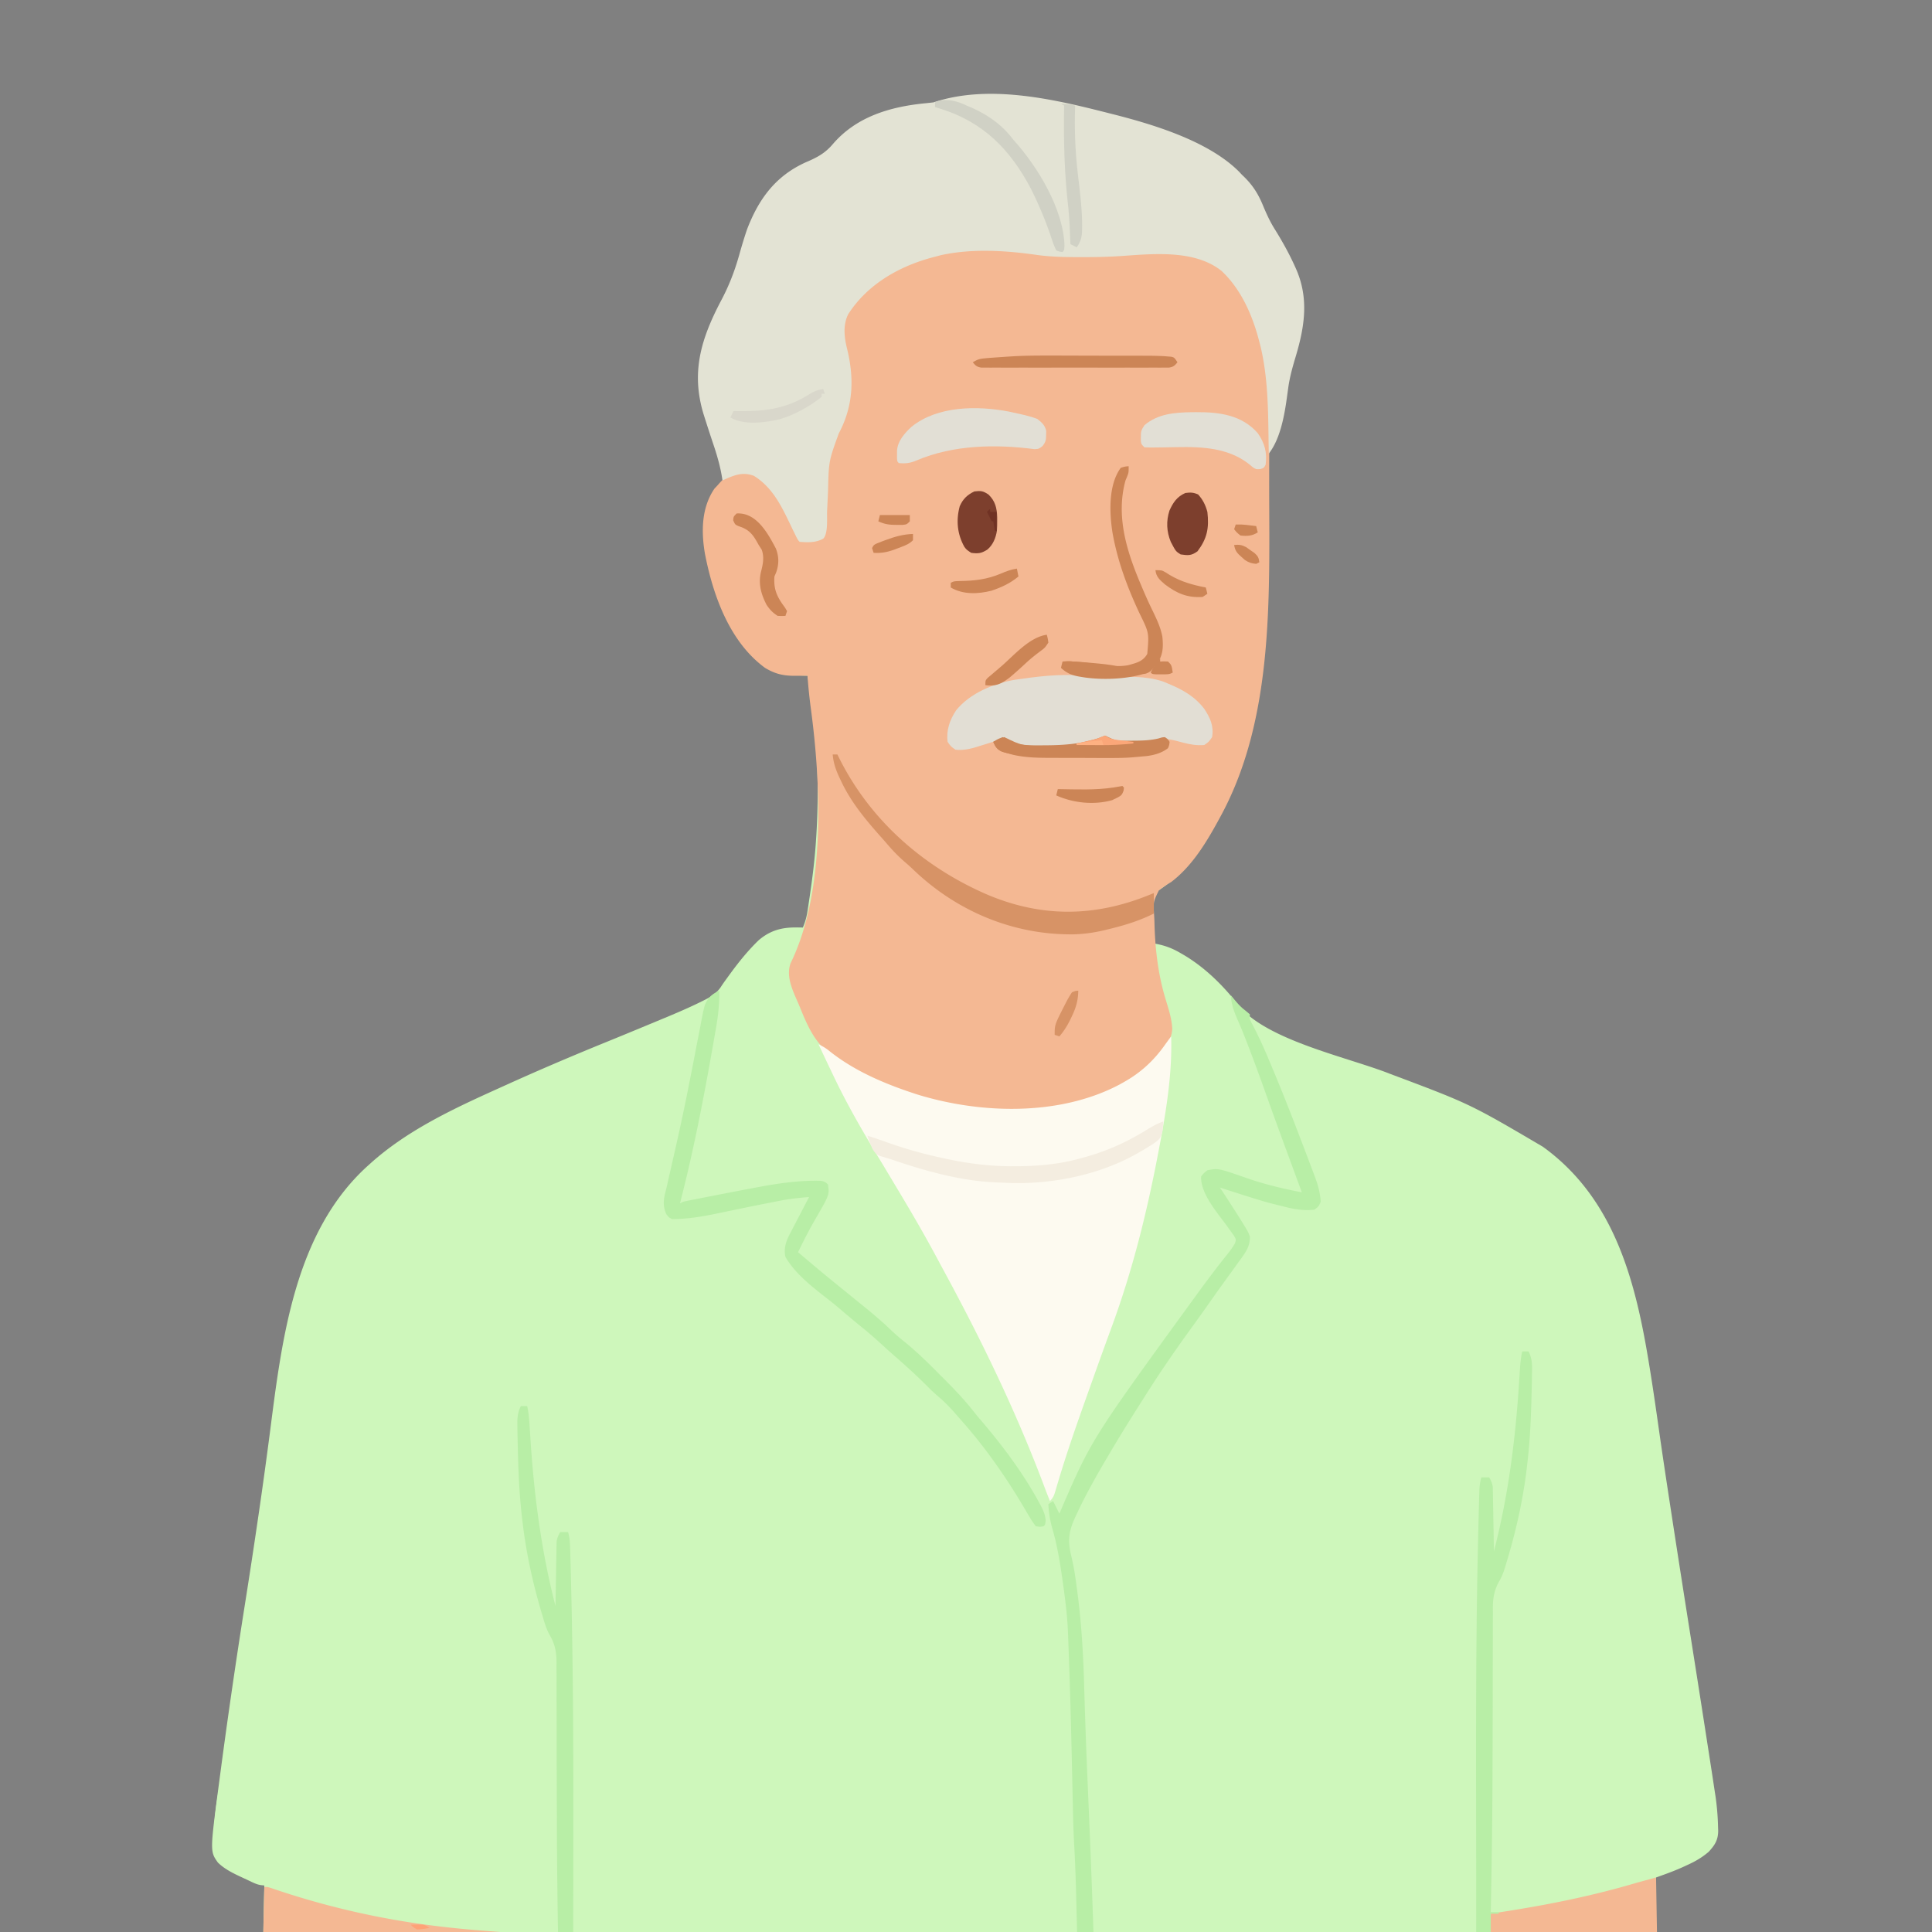 <svg xmlns="http://www.w3.org/2000/svg" width="900" height="900" fill="none"><rect width="100%" height="100%" fill="#808080" stroke="none"/><g clip-path="url(#a)"><path fill="#CEF7BB" d="M777.329 1127H130.472c-.828-19.04-.828-19.04-1.696-27.65-.199-2.07-.393-4.15-.585-6.22l-.156-1.68c-.669-7.3-1.25-14.61-1.82-21.92-.123-1.56-.246-3.13-.372-4.69-2.056-25.69-2.927-51.27-2.854-77.045q.01-5.182.011-10.363l.001-1.253q.007-10.92.031-21.84c.017-8.31.025-16.62.032-24.93q.023-25.57.074-51.141l-1.143-.502q-2.594-1.143-5.186-2.29l-1.797-.79c-7.71-3.234-7.71-3.234-13.968-8.57-3.75-14.741 1.497-33.854 3.575-48.564l.797-5.699a8807 8807 0 0 1 1.592-11.326q.797-5.65 1.579-11.3c2.113-15.259 4.443-30.48 6.842-45.696l.237-1.506.237-1.504a3201 3201 0 0 0 7.051-46.922l.209-1.465c1.431-10.029 2.835-20.061 4.117-30.111 5.761-45.109 13.503-94.485 51.198-124.59 7.912-6.078 16.629-10.924 25.334-15.755l1.941-1.087c21.106-11.73 43.677-20.999 66.033-30.048 6.053-2.452 12.081-4.963 18.108-7.477l1.67-.697a3348 3348 0 0 0 22.624-9.529l2.436-1.033c16.049-6.873 16.049-6.873 21.399-13.963l1.619-2.124a770 770 0 0 0 3.355-4.488c8.909-12.076 8.909-12.076 22.162-18.334a88 88 0 0 1 8.801-.734c1.118-2.572 1.776-4.941 2.2-7.71l.365-2.356.369-2.499.387-2.589c1.053-7.161 1.969-14.316 2.546-21.532l.129-1.603c1.969-26.317.986-53.167-3.796-79.107l-2.148-.057c-10.629-.464-17.658-3.271-25.079-11.132-10.026-11.911-15.333-26.718-18.977-41.639l-.55-2.161c-2.232-10.141-2.154-22.182 3.438-31.224 4.057-4.919 7.331-7.319 13.705-7.979 4.954.551 8.671 3.319 12.01 6.879 4.568 6.045 7.706 13.023 11.001 19.81 2.106 4.309 2.106 4.309 2.933 5.136 3.849.307 7.537.433 11.001-1.467 2.363-2.364 1.666-9.664 1.808-12.966l.173-3.634q.131-2.815.256-5.631c.336-13.912.336-13.912 5.005-26.791 6.934-12.989 7.264-26.076 3.667-40.263-1.19-5.14-1.685-10.55.78-15.362 9.183-14.218 24.349-22.625 40.382-26.69l2.662-.71c14.487-3.211 30.557-2.199 45.128-.08 7.096.949 14.141.994 21.287.974l1.742-.002c6.42-.019 12.774-.239 19.177-.745 14.065-.99 31.873-2.183 43.529 7.213 9.184 8.642 14.491 20.917 17.556 32.972l.61 2.355c3.171 13.409 3.28 27.102 3.251 40.808l.005 5.204q.003 5.436-.008 10.87c-.009 4.55-.004 9.099.005 13.649.718 76.005.718 76.005-22.263 147.433a201 201 0 0 0-1.76 3.426c-2.995 5.79-6.735 10.986-10.643 16.182l-1.656 2.216c-4.236 5.43-9.119 9.978-14.941 13.688-1.738 1.706-1.738 1.706-2.154 4.127l.058 2.841.015 1.517c.021 1.593.067 3.184.114 4.777q.027 1.624.05 3.247c.04 2.648.103 5.295.179 7.942l1.241.216c4.154.81 7.493 2.097 11.135 4.232l1.536.888c10.403 6.161 19.104 14.967 26.399 24.543 14.034 15.711 50.658 23.287 69.756 30.871 37.109 13.932 37.109 13.932 71.082 33.9l1.725 1.264c32.028 24.17 41.606 61.959 47.78 99.761l.306 1.872c1.538 9.46 2.904 18.942 4.248 28.43 1.679 11.845 3.462 23.673 5.276 35.498l.78 5.096a10883 10883 0 0 0 9.035 57.868 13244 13244 0 0 1 8.208 52.422q.528 3.417 1.061 6.834.704 4.535 1.379 9.075.334 2.206.679 4.409a117 117 0 0 1 1.2 14.466l.059 1.566c.019 4.39-1.541 6.83-4.459 9.967-3.113 2.65-6.262 4.48-9.987 6.142l-1.527.714c-2.997 1.375-6.032 2.568-9.133 3.685l-2.178.787-1.647.592c-.159 22.304-.293 44.524 1.467 66.769l.166 2.243c.752 10.112 1.886 20.186 2.963 30.268.801 7.515 1.561 15.028 2.142 22.564l.159 2.039c.163 2.238.302 4.478.437 6.718l.094 1.44c.797 12.44.788 24.89.779 37.35l-.001 2.15v5.73c-.001 20.19-.469 40.3-1.606 60.46z"/><path fill="#CEF7BB" d="M373.96 432.164c-8.059-.507-14.328.492-20.581 5.869-5.268 5.095-9.792 10.804-14.072 16.738l-1.455 2.001a80 80 0 0 0-2.223 3.244c-2.254 3.154-5.158 4.721-8.581 6.395l-1.557.768c-6.478 3.152-13.128 5.891-19.783 8.641l-4.163 1.734a2803 2803 0 0 1-20.148 8.292c-15.483 6.305-30.826 12.853-46.051 19.76q-2.118.959-4.237 1.914c-20.712 9.355-41.843 19.313-58.834 34.702l-1.347 1.214c-33.459 30.608-39.523 79.764-44.993 122.357a2352 2352 0 0 1-5.53 40.129 3293 3293 0 0 1-6.425 42.161 3084 3084 0 0 0-11.744 81.025l-.276 2.079c-4.13 31.284-4.13 31.284-.455 36.462 3.925 3.864 9.34 5.984 14.253 8.326l1.446.691c2.114.977 3.576 1.602 5.934 1.602l-.065 2.544c-.64 25.85-.828 51.692-.844 77.549q-.003 7.647-.031 15.294c-.104 28.455.373 56.715 2.407 85.105l.253 3.64c.412 5.85.865 11.69 1.358 17.54.295 3.49.577 6.98.86 10.47 1.021 12.21 2.216 24.39 3.396 36.59h373.3c0-109.75 0-109.75-.253-143.702l-.057-8.102c-.191-27.513-.465-55.022-1.157-82.529l-.047-1.863q-.15-5.934-.32-11.866l-.079-2.793a505 505 0 0 0-.548-12.905c-.481-8.541-.725-17.082-.936-25.634q-.1-4.03-.204-8.061-.219-8.565-.433-17.129-.25-9.927-.504-19.854-.1-3.923-.196-7.844c-.198-7.843-.428-15.684-.753-23.523l-.081-2.034c-.284-6.467-1.038-12.842-1.95-19.246l-.241-1.747c-1.306-9.438-3.038-18.699-5.443-27.923-1.718-5.857-1.718-5.857-.53-11.639 1.742-3.974 2.863-8.149 4.106-12.299 4.012-13.2 8.644-26.175 13.293-39.162l1.312-3.67q1.977-5.526 3.959-11.051l.655-1.828a2246 2246 0 0 1 6.387-17.635c14.617-39.864 27.117-87.4 25.823-130.171a150 150 0 0 0-3.12 4.248c-5.118 7.184-11.191 12.728-18.882 17.03l-2.08 1.164c-27.937 14.762-64.546 13.716-94.044 4.663-15.197-4.881-31.069-11.37-43.221-21.968l-1.788-1.482c-2.807-3.267-4.459-6.971-6.28-10.854l-1.172-2.479c-5.389-11.609-7.824-18.858-3.549-31.181q.716-2.066 1.424-4.136l.637-1.836c.46-1.594.46-1.594.46-3.795"/><path fill="#F4B893" d="M406.367 133.08c-12.611 10.811-12.611 10.811-13.585 18.561-.175 5.085.762 9.752 1.908 14.685.722 3.259 1.093 6.439 1.272 9.768l.143 2.021c.329 8.227-1.803 15.496-5.571 22.71-4.359 8.397-5.279 15.79-5.573 25.162q-.102 2.448-.209 4.896c-.103 2.41-.2 4.819-.275 7.23-.128 4.077-.4 8.049-.983 12.087-3.565 1.902-7.079 1.605-11.001 1.468l-.782-1.565q-1.157-2.315-2.32-4.626a267 267 0 0 1-2.527-5.228c-3.741-7.847-8.027-14.822-15.639-19.398-4.188-1.396-7.842-.898-11.844.748-2.103 1.115-3.486 2.592-5.025 4.388l-1.512 1.605c-6.128 8.899-6.217 20.104-4.449 30.407 3.762 19.307 11.431 41.001 27.963 53.1 4.857 2.952 8.809 3.785 14.485 3.715l1.55-.01a946 946 0 0 0 3.767-.036l.122 1.628a245 245 0 0 0 1.421 13.5c4.848 36.078 6.922 85.423-9.424 118.825-2.449 6.71 1.637 13.929 4.214 20.129l.832 2.056c4.147 10.095 7.977 17.313 17.503 22.891l1.402.861c3.369 2.066 6.818 3.937 10.333 5.742l1.45.759c27.652 14.322 63.237 20.472 93.891 13.182l1.684-.393c14.351-3.451 26.431-9.117 37.186-19.418l1.47-1.33c4.109-3.835 7.433-8.11 7.835-13.894-.218-4.867-1.78-9.449-3.175-14.083-3.52-11.712-4.83-23.516-5.121-35.726a109 109 0 0 0-.135-3.024c-.443-6.219-.443-6.219 2.17-11.653 1.854-1.489 3.714-2.724 5.757-3.934 10.042-7.617 16.83-19.156 22.736-30.083l.748-1.382c24.095-45.01 22.271-100.371 22.178-150.017-.008-4.566-.003-9.132.005-13.698q.007-5.376 0-10.753-.002-2.525.004-5.05c.021-12.961-.259-25.995-3.271-38.667l-.473-2.024c-3.327-13.469-10.275-28.942-22.283-36.714-12.19-6.512-28.865-5.058-42.159-4.004-6.14.47-12.262.545-18.418.553l-1.804.005c-7.29.008-14.391-.238-21.618-1.289-26.097-3.743-53.514-1.495-74.853 15.317M123.138 879.001c-.688 26.434-.893 52.86-.909 79.301q-.003 7.656-.031 15.312c-.104 28.466.371 56.736 2.407 85.146l.253 3.64c.412 5.85.865 11.69 1.358 17.54.295 3.49.577 6.98.86 10.47 1.021 12.21 2.216 24.39 3.396 36.59h104.876c.1-61.28.1-61.28-.367-76.81-.356-12.41-.518-24.82-.55-37.24l-.004-1.49c-.032-15.767.525-31.447 1.444-47.192 1.236-21.336 1.169-42.626.943-63.989l-1.554-.114c-9.969-.733-19.919-1.491-29.844-2.683l-1.568-.189a378.3 378.3 0 0 1-77.611-17.791c-1.632-.501-1.632-.501-3.099-.501"/><path fill="#E3E3D4" d="M434.832 47.692c-1.343.154-2.685.305-4.03.437-16.332 1.621-32.046 6.3-42.999 19.19-3.585 4.175-7.371 6.13-12.376 8.255-14.169 6.394-21.993 17.1-27.431 31.301-1.335 3.922-2.517 7.871-3.633 11.86-2.155 7.621-4.781 14.431-8.507 21.413-9.244 17.619-14.07 33.218-8.1 52.822a829 829 0 0 0 4.745 14.581c1.793 5.366 3.259 10.625 4.056 16.235l1.546-.683c4.606-2.007 8.209-3.269 13.122-1.426 9.529 5.958 13.587 15.807 18.335 25.588 2.106 4.309 2.106 4.309 2.933 5.136 3.849.307 7.537.433 11.001-1.467 2.363-2.364 1.666-9.664 1.808-12.966l.173-3.635q.131-2.814.256-5.63c.336-13.912.336-13.912 5.005-26.791 6.934-12.989 7.264-26.076 3.667-40.263-1.19-5.14-1.685-10.55.78-15.362 9.183-14.218 24.349-22.625 40.382-26.69l2.662-.71c14.487-3.211 30.556-2.199 45.128-.08 7.096.949 14.141.994 21.287.974l1.742-.003c6.42-.018 12.774-.238 19.176-.745 14.066-.989 31.874-2.182 43.53 7.214 9.183 8.642 14.491 20.917 17.555 32.971l.611 2.356c3.84 16.24 3.466 33.151 3.79 49.739 5.388-6.83 7.335-17.965 8.483-26.426q.226-1.645.455-3.29l.242-1.743c.725-4.692 1.971-9.133 3.338-13.676 4.266-14.249 6.285-27.523-.05-41.445l-.644-1.422c-2.726-5.939-5.902-11.533-9.363-17.07-2.173-3.56-3.797-7.239-5.395-11.086-2.34-5.54-5.09-9.583-9.534-13.711l-1.369-1.46c-14.497-14.53-40.831-22.297-60.236-27.155l-2.921-.742c-24.833-6.274-54.073-12.78-79.22-4.395"/><path fill="#F4B893" d="M771.462 874.599c-8.363 2.271-8.363 2.271-12.196 3.385-19.115 5.499-38.191 9.309-57.821 12.392l-2.041.321-4.949.777a1974 1974 0 0 0-.832 58.243q.002 5.17-.001 10.34-.002 8.665.004 17.33.005 9.88-.001 19.759c-.004 5.754-.004 11.514-.002 17.264.001 3.4.001 6.79-.001 10.18-.009 13.95.085 27.89.438 41.83l.045 1.81c.32 12.38.883 24.75 1.496 37.12l1.054 21.65h80.674c.977-9.77 1.868-19.46 2.292-29.26l.093-2.11c.633-15.05.71-30.11.729-45.17.003-1.84.008-3.69.015-5.53.06-21.16-.903-42.12-2.946-63.195q-.28-2.911-.55-5.824c-.542-5.762-1.131-11.51-1.876-17.249-.664-5.162-1.119-10.314-1.47-15.506l-.173-2.38c-1.085-15.546-1.414-31.11-1.66-46.688l-.096-5.708q-.116-6.89-.225-13.781"/><path fill="#FDFAF0" d="M545.575 482.79a148 148 0 0 0-3.12 4.248c-5.118 7.184-11.191 12.727-18.882 17.03l-2.08 1.164c-27.937 14.761-64.546 13.716-94.044 4.663-14.65-4.706-29.522-10.892-41.551-20.665-1.505-1.175-2.894-1.953-4.604-2.771q3.276 6.981 6.6 13.94l.723 1.517c6.526 13.61 14.153 26.697 22.013 39.572q2.78 4.612 5.542 9.236l2.352 3.927c6.258 10.446 12.37 20.941 18.11 31.683q1.793 3.342 3.604 6.675c17.689 32.707 33.59 65.653 46.62 100.506a289 289 0 0 0 2.245 5.724c1.818-1.819 2.086-3.161 2.808-5.629l.836-2.786.459-1.536c4.035-13.449 8.697-26.674 13.407-39.897l1.071-3.01c3.293-9.249 6.6-18.493 9.993-27.706 9.509-25.823 16.052-51.627 21.298-78.654l.332-1.711c3.522-18.199 6.831-36.917 6.268-55.52"/><path fill="#B8EEA6" d="M573.444 463.714c0 5.404 2.982 10.88 4.997 15.821 4.218 10.466 8.068 21.04 11.849 31.672 3.604 10.12 7.311 20.201 11.023 30.282l1.651 4.485q1.74 4.728 3.483 9.455c-8.927-1.713-17.546-3.762-26.127-6.787-12.777-4.452-12.777-4.452-17.877-3.485-1.704 1.359-1.704 1.359-2.933 2.935-.193 8.087 7.506 16.759 12.001 22.932l1.658 2.336 1.542 2.106c1.136 1.896 1.136 1.896.573 3.784-1.354 2.276-2.914 4.312-4.59 6.354-5.155 6.423-10.006 13.06-14.851 19.719l-1.245 1.71c-46.342 63.769-46.342 63.769-61.094 98.076l-2.934-5.87-2.2 1.468c.199 4.042.783 7.681 1.911 11.574 2.16 7.464 3.407 14.958 4.506 22.636l.237 1.649c1.146 8.044 2.187 16.017 2.488 24.14l.083 2.135q.136 3.556.263 7.111l.094 2.509c.721 19.58 1.168 39.167 1.598 58.756q.085 3.858.173 7.717.058 2.634.112 5.269c.118 5.373.302 10.732.612 16.097.61 10.853.848 21.722 1.119 32.588l.047 1.909c1.05 42.229 1.181 84.477 1.451 126.713a39045 39045 0 0 0 .234 34.61c.164 23.63.321 47.25.473 70.88h6.601c1.238-62.39 1.556-124.91.065-187.302q-.084-3.537-.163-7.075c-.698-31.051-1.907-62.076-3.227-93.105l-.382-9.002-.094-2.215c-.395-9.363-.76-18.725-1.063-28.092l-.05-1.53q-.241-7.41-.452-14.82c-.436-14.761-1.355-29.493-3.389-44.127l-.348-2.679c-.586-4.329-1.319-8.54-2.359-12.784-1.715-7.315-.819-11.697 2.432-18.472l1.093-2.327c3.943-8.25 8.426-16.17 13.071-24.041l1.138-1.938c4.961-8.427 10.118-16.727 15.377-24.971q1.156-1.817 2.305-3.638a464 464 0 0 1 9.141-13.889l1.44-2.112c3.775-5.51 7.656-10.937 11.586-16.338a687 687 0 0 0 6.684-9.386c3.489-4.968 7.029-9.897 10.605-14.802a604 604 0 0 0 3.329-4.642l1.233-1.676c2.347-3.306 3.999-5.861 3.901-10.063-.928-2.31-.928-2.31-2.383-4.678l-.783-1.294a242 242 0 0 0-2.701-4.301l-1.073-1.688a875 875 0 0 0-6.994-10.785l1.708.548c19.027 6.078 19.027 6.078 28.132 8.303l1.786.452c4.071.953 8.202 1.488 12.377.969 1.971-1.467 1.971-1.467 2.934-3.668-.284-4.042-1.123-7.398-2.555-11.21l-.56-1.502c-.605-1.62-1.22-3.236-1.835-4.852l-1.292-3.431a1893 1893 0 0 0-4.026-10.555l-.629-1.641c-4.358-11.346-8.859-22.627-13.626-33.807l-1.049-2.464a200 200 0 0 0-6.612-13.837c-.97-1.816-.97-1.816-.819-4.014a87 87 0 0 0-3.128-2.589c-2.157-1.831-3.893-4.025-5.673-6.216M712.057 629.535h-2.934c-.77 3.281-.98 6.564-1.183 9.917l-.247 3.801-.131 2.013c-1.726 26.292-5.071 51.896-11.64 77.452l-.044-2.85q-.086-5.234-.189-10.468-.042-2.266-.077-4.531c-.033-2.171-.076-4.342-.12-6.513l-.026-2.045-.044-1.914-.029-1.678c-.23-1.748-.806-2.962-1.671-4.486h-3.667c-.732 2.469-.871 4.778-.949 7.347l-.087 2.807-.084 3.142-.046 1.673c-.125 4.52-.232 9.04-.336 13.56l-.049 2.13c-1.195 52.473-.871 104.977-.839 157.46q.009 16.93-.002 33.86-.013 19.992-.006 39.986l.001 4.306.001 2.136q.001 7.242-.004 14.484c-.029 42.626.589 85.206 2.677 127.786.119 2.45.233 4.89.345 7.33s.227 4.87.343 7.3l.12 2.6.119 2.39.101 2.07c.175 2.16.511 4.27.895 6.4h4.4c.115-10.25-.295-20.46-.785-30.7-1.272-26.9-1.523-53.8-1.489-80.73.004-4.39.005-8.77.006-13.16q.004-12.369.015-24.744.011-14.121.016-28.241.013-28.976.037-57.95h3.667v-.734h-3.667l.027-1.363c.435-22.52.755-45.036.802-67.561q.011-5.085.029-10.169l.016-5.109.011-3.405c.02-6.361.034-12.722.032-19.084q-.002-7.791.037-15.582c.014-2.71.021-5.419.012-8.128-.01-2.98.008-5.958.029-8.937l-.023-2.635c.061-4.922.758-8.402 3.247-12.678 1.641-2.927 2.493-6.13 3.436-9.336l.651-2.187c3.967-13.617 6.948-27.377 8.562-41.47l.217-1.827c1.319-11.343 1.724-22.715 1.983-34.125l.052-2.215q.059-2.905.086-5.811l.029-1.681c.005-2.963-.314-5.237-1.633-7.903M242.633 655h2.934c.769 3.281.98 6.564 1.183 9.917l.247 3.801.131 2.013c1.726 26.292 5.071 51.896 11.64 77.452l.044-2.85q.086-5.234.189-10.469.042-2.265.077-4.53c.033-2.171.076-4.342.12-6.513l.026-2.045.044-1.914.029-1.678c.23-1.748.806-2.962 1.671-4.486h3.667c.732 2.469.871 4.777.949 7.347l.087 2.807.084 3.142.046 1.673c.124 4.52.232 9.04.335 13.56l.05 2.13c1.195 52.473.871 104.977.839 157.46q-.009 16.93.002 33.86.013 19.992.006 39.986l-.001 4.306-.001 2.136q-.001 7.242.004 14.484c.029 42.631-.589 85.211-2.677 127.791-.119 2.44-.233 4.88-.345 7.33-.111 2.43-.227 4.86-.343 7.3l-.121 2.6-.119 2.39-.1 2.07c-.175 2.16-.511 4.26-.895 6.39h-4.4c-.115-10.25.295-20.45.785-30.69 1.272-26.91 1.523-53.8 1.489-80.74-.004-4.38-.005-8.77-.006-13.15q-.004-12.375-.015-24.75-.012-14.12-.016-28.241-.012-28.974-.037-57.95h-3.667v-.733h3.667l-.027-1.363c-.435-22.521-.755-45.036-.802-67.561q-.012-5.085-.029-10.169l-.016-5.109-.011-3.405c-.02-6.362-.034-12.723-.032-19.084q.002-7.791-.037-15.582c-.014-2.71-.021-5.419-.012-8.128.01-2.98-.008-5.958-.029-8.937l.023-2.635c-.062-4.922-.758-8.402-3.247-12.678-1.641-2.928-2.493-6.13-3.436-9.337l-.651-2.186c-3.967-13.618-6.948-27.378-8.562-41.47l-.217-1.827c-1.319-11.343-1.724-22.716-1.983-34.126l-.052-2.214q-.059-2.905-.086-5.811l-.029-1.681c-.005-2.963.314-5.237 1.633-7.903"/><path fill="#E2DED4" d="m475.902 316.235-2.85.381c-9.814 1.591-21.25 6.292-27.643 14.271-2.979 4.453-4.676 9.297-3.976 14.697 1.512 2.156 1.512 2.156 3.667 3.669 4.535.465 8.347-.788 12.605-2.155l3.882-1.213 1.716-.547 1.598-.487 1.548-.518c1.595-.411 1.595-.411 3.403 1.16 8.662 5.666 26.359 2.692 36.12.825 2.253-.636 4.4-1.394 6.6-2.201 2.869-.147 2.869-.147 5.234.722 3.422.9 6.512.964 10.03.929l1.989-.002c3.228-.035 6.125-.182 9.241-1.099 4.099-1.071 8.008.225 12.006 1.266 3.378.876 6.378 1.409 9.905 1.119 2.154-1.468 2.154-1.468 3.667-3.669.871-5.146-.847-8.921-3.667-13.207-4.492-5.826-10.179-8.997-16.869-11.74l-2.332-.968c-8.314-2.799-17.018-2.167-25.671-1.998-2.749.046-5.402.067-8.125-.318-10.542-1.477-21.595-.466-32.078 1.083"/><path fill="#B8EEA6" d="M335.09 461.513c-3.449 1.558-5.453 3.316-6.819 6.897-.85 3.214-1.434 6.48-2.028 9.749q-.363 1.842-.732 3.682a891 891 0 0 0-1.817 9.433c-.794 4.194-1.633 8.378-2.467 12.564q-.453 2.285-.902 4.572c-2.85 14.415-6.169 28.733-9.428 43.06l-.383 1.681a90 90 0 0 1-.761 3.033c-.786 3.425-.796 6.326.676 9.472 1.192 1.513 1.192 1.513 2.659 2.247 7.389-.018 14.512-1.247 21.713-2.775a775 775 0 0 1 4.99-1.038q3.38-.693 6.757-1.394c4.609-.955 9.225-1.871 13.844-2.773l2.248-.45c4.739-.924 9.438-1.496 14.253-1.842l-.93 1.783q-1.71 3.28-3.416 6.56-.738 1.42-1.479 2.837-1.064 2.04-2.124 4.082l-1.292 2.48c-1.662 3.349-2.593 6.432-1.76 10.139 4.667 8.17 13.519 14.785 20.836 20.504 2.249 1.785 4.436 3.635 6.621 5.497a440 440 0 0 0 8.938 7.429c3.494 2.844 6.827 5.833 10.142 8.882a227 227 0 0 0 4.756 4.234c5.608 4.885 11.076 9.91 16.286 15.219 1.367 1.341 2.787 2.576 4.249 3.812 3.524 3.045 6.536 6.48 9.58 9.997l1.85 2.1c10.653 12.225 19.972 25.683 28.188 39.651 3.299 5.607 3.299 5.607 5.165 8.142 1.971.321 1.971.321 3.667 0 .733-.734.733-.734.945-2.634-.263-3.107-1.39-5.371-2.87-8.051l-.876-1.616c-7.696-13.866-17.283-26.435-27.594-38.429a136 136 0 0 1-2.489-3.076c-4.445-5.606-9.324-10.658-14.395-15.697a918 918 0 0 1-4.179-4.191c-4.586-4.592-9.211-8.941-14.298-12.978-2.27-1.818-4.379-3.773-6.484-5.777-4.13-3.867-8.418-7.47-12.834-11.006q-2.936-2.382-5.868-4.769l-3.039-2.471-1.466-1.192-3.571-2.901c-5.187-4.227-10.296-8.544-15.392-12.88 2.582-5.311 5.232-10.535 8.205-15.638 6.431-11.115 6.431-11.115 5.729-15.912-1.852-1.854-3.079-1.695-5.613-1.747-9.588.024-18.717 1.434-28.123 3.214l-1.962.371a3326 3326 0 0 0-15.961 3.069l-2.331.453q-3.303.645-6.604 1.298l-2.037.398-1.869.372-1.639.324c-1.333.319-1.333.319-2.8 1.052l.461-1.768c6.008-23.514 10.607-47.297 14.803-71.191l.34-1.936q.481-2.745.957-5.49l.287-1.635c.983-5.704 1.577-11.239 1.487-17.032"/><path fill="#D79366" d="M390.095 351.454h-2.2c.38 4.393 1.714 7.831 3.621 11.786l.893 1.857c4.771 9.64 11.498 17.524 18.618 25.507a270 270 0 0 1 2.774 3.185c2.638 3.054 5.36 5.801 8.449 8.398a78 78 0 0 1 3.254 2.975c20.217 19.383 46.527 30.376 74.397 30.094 5.646-.135 10.856-.957 16.338-2.359l1.641-.405c6.883-1.713 13.258-3.745 19.628-6.932v-9.538l-2.501 1.02c-25.411 10.217-49.97 10.366-75.259-.367-30.155-13.093-55.289-35.329-69.653-65.221"/><path fill="#E2DFD5" d="M424.702 198.747c-3.272 2.995-6.561 6.661-6.836 11.264l.006 1.76-.006 1.771c.098 1.439.098 1.439.831 2.173 3.248.345 5.43-.005 8.434-1.284 16.927-7.203 36.81-7.569 54.808-5.189 2.031-.131 2.031-.131 3.743-1.477 1.449-1.885 1.637-2.855 1.634-5.212l.049-1.854c-.677-2.727-1.955-3.79-4.129-5.529-3.553-1.387-7.276-2.14-11.001-2.935l-2.246-.507c-14.682-2.793-33.158-2.725-45.287 7.019"/><path fill="#F4EDE0" d="M541.908 522.411c-3.197 1.141-5.976 2.805-8.846 4.586-9.188 5.566-18.194 9.488-28.557 12.29l-1.995.549c-9.998 2.647-19.708 3.454-30 3.44l-1.676.001c-11.313-.036-22.126-1.609-33.16-4.128l-1.479-.334a200 200 0 0 1-23.943-7.019c-2.725-.975-5.474-1.877-8.223-2.781 2.365 6.505 2.365 6.505 4.401 8.804 1.402.651 1.402.651 3.028 1.127l1.788.544 1.784.531q1.5.504 2.997 1.023c14.253 4.764 29.873 9.015 44.949 9.707l1.619.081q2.353.11 4.707.194l2.455.095c19.785.375 41.221-4.141 58.417-14.035l2.412-1.388c7.871-4.778 7.871-4.778 9.036-9.059z"/><path fill="#E2DFD5" d="m557.447 192.007-2.343.011c-7.863.118-15.765.72-21.997 6.088-1.532 2.299-1.667 2.916-1.65 5.548l-.011 1.746c.195 1.51.195 1.51 1.661 2.978 1.925.102 3.771.116 5.693.066l3.545-.045q2.777-.046 5.555-.107c12.795-.258 25.809.374 35.735 9.409 1.544.949 1.544.949 3.523.82 1.688-.605 1.688-.605 2.421-2.072.761-5.653-.435-10.005-3.667-14.675-7.416-8.435-17.791-9.826-28.465-9.767"/><path fill="#CC8556" d="M525.774 217.183c-1.696.137-1.696.137-3.667.733-5.778 7.862-5.314 20.654-3.92 29.877 2.293 13.296 6.927 25.736 12.637 37.91 4.493 9.125 4.493 9.125 3.613 18.93-2.064 3.571-5.045 4.152-8.843 5.233-4.755.862-9.232.235-13.984-.418a2789 2789 0 0 0-5.721-.699l-2.658-.331c-2.787-.295-5.463-.353-8.26-.254l-.734 2.935c2.894 2.716 5.512 3.635 9.351 4.219l1.692.272c8.336 1.179 18.924.825 27.094-1.556 0 .499 0-.484 0 0l1.324-.212c1.958-.634 2.621-1.408 3.902-2.998l1.105-1.347c3.104-4.063 3.257-7.85 2.78-12.806-.967-5.34-3.705-10.316-6.004-15.185-1.397-2.985-2.696-6.009-3.978-9.045l-.725-1.717c-6.216-14.948-10.922-30.775-6.471-46.938l.785-1.869c.682-1.799.682-1.799.682-4.734M514.772 342.649l-1.549.662c-2.204.839-4.359 1.418-6.655 1.952l-2.324.553c-6.002 1.127-11.979 1.369-18.074 1.373l-2.046.028c-5.215.011-10.907-.018-15.372-2.963l-1.65-.871c-2.43.963-2.43.963-4.401 2.201 1.146 2.431 1.821 3.492 4.295 4.643l2.443.677 2.415.699c6.059 1.373 11.969 1.436 18.158 1.442l2.834.007q2.967.007 5.934.006 2.998-.001 5.997.015c19.013.094 19.013.094 27.537-.71l1.603-.136c3.638-.414 7.272-1.425 10.191-3.708.585-1.484.585-1.484.734-2.935-.874-1.321-.874-1.321-2.2-2.201-1.304.106-1.304.106-2.888.596-3.993.952-7.835 1.047-11.918 1.055l-1.901.02c-5.989.099-5.989.099-11.163-2.405"/><path fill="#D0D1C5" d="M435.565 47.692v2.2l2.579.783c20.037 6.254 32.552 19.086 42.159 37.372 3.929 7.876 7.275 15.964 9.987 24.339.57 1.67.57 1.67 1.747 4.276 1.495.575 1.495.575 2.934.733.733-.733.733-.733.916-2.797-.412-17.094-12.519-37.007-23.652-49.297l-1.237-1.55c-5.511-6.826-12.68-11.394-20.765-14.592l-1.549-.708c-3.929-1.709-9.134-2.753-13.119-.76"/><path fill="#CC8556" d="m534.161 165.715-1.789-.007q-2.905-.01-5.811-.01l-4.115-.007a4972 4972 0 0 0-8.635-.005q-4.365 0-8.728-.015c-27.694-.095-27.694-.095-40.58.801l-2.512.173c-5.965.486-5.965.486-8.824 2.111 1.245 1.553 1.891 2.151 3.885 2.479l2.017.002 2.319.019 2.542-.014 2.678.012q3.637.01 7.274-.001c2.536-.005 5.072 0 7.608.003q6.389.005 12.777-.011 7.387-.016 14.776.004 6.341.014 12.682.005 3.788-.006 7.576.004c2.815.007 5.63-.003 8.445-.016l2.542.014 2.318-.019 2.018-.002c1.994-.328 2.64-.926 3.885-2.479-1.467-2.201-1.467-2.201-2.833-2.572l-1.633-.126-1.796-.143a155 155 0 0 0-8.086-.2"/><path fill="#7D3F2D" d="M552.176 229.655c-3.933 1.767-5.663 4.377-7.394 8.183-1.589 4.932-1.359 9.783.61 14.563 2.306 4.414 2.306 4.414 4.584 5.869 3.536.506 4.986.642 7.884-1.467 4.472-5.966 5.445-10.796 4.583-18.343-.875-3.199-2.079-5.663-4.308-8.117-2.189-.966-3.584-1.02-5.959-.688M453.9 228.922c-3.351 1.609-5.335 3.542-6.821 6.898-1.767 6.567-1.157 12.979 2.137 18.888 1.017 1.361 1.017 1.361 3.218 2.829 3.259.431 4.715.266 7.517-1.513 2.627-2.194 3.931-5.463 4.45-8.782.114-1.574.147-3.122.134-4.701l-.007-1.662c-.124-4.217-.907-7.457-4.027-10.49-2.592-1.729-3.547-1.827-6.601-1.467"/><path fill="#D0D1C5" d="m494.237 48.426 1.467.733-.035 2.21c-.219 15.274.228 30.094 1.985 45.278.591 5.675.789 11.38.984 17.08l2.933 1.468c2.389-3.195 2.567-6.048 2.521-9.906l-.007-1.974c-.143-7.466-1.111-14.85-1.989-22.258-1.258-10.687-1.619-21.13-1.258-31.898-2.272-.616-4.242-.799-6.601-.733"/><path fill="#CC8556" d="M343.157 239.194c-1.467 1.468-1.467 1.468-1.604 3.21.871 1.926.871 1.926 2.24 2.585l1.702.625c4.234 1.657 5.804 4.382 7.93 8.255l1.421 2.201c1.234 3.487.581 6.758-.341 10.283-1.332 5.594.016 10.376 2.587 15.397 1.622 2.361 2.751 3.547 5.134 5.136 1.971.092 1.971.092 3.667 0l.733-2.201c-.839-1.505-.839-1.505-2.063-3.164-2.994-4.302-4.19-7.666-3.804-12.978l.733-1.697c1.43-3.845 1.441-7.518-.071-11.347-3.793-7.213-9.119-16.877-18.264-16.305M487.637 295.69c-7.864 1.052-15.013 9.282-20.812 14.371a279 279 0 0 1-3.31 2.829l-1.822 1.556-1.576 1.333c-1.083 1.189-1.083 1.189-1.083 3.391 4.937.64 7.34-.551 11.265-3.526 2.763-2.298 5.406-4.71 8.033-7.162 2.319-2.101 4.75-3.987 7.268-5.841 1.303-1.081 1.303-1.081 2.77-3.282-.275-1.972-.275-1.972-.733-3.669"/><path fill="#D9D7CB" d="M383.494 181.229c-2.802.416-4.653 1.202-7.013 2.752-11.343 7.004-21.829 7.763-34.791 7.521l-1.466 2.935c6.177 3.801 16.176 2.431 22.872.891 7.093-2.076 13.865-5.898 19.665-10.43v-1.467h1.467z"/><path fill="#CC8556" d="M473.702 264.874c-2.684.408-4.969 1.254-7.455 2.327-6.397 2.707-12.194 3.367-19.102 3.465-2.779.078-2.779.078-4.246.812v2.201c5.777 3.382 12.614 3.072 18.951 1.504 4.735-1.602 8.741-3.436 12.586-6.64zM522.84 366.128c-1.319.203-2.632.44-3.942.688-8.632 1.34-17.417.902-26.127.779l-.734 2.935c7.905 3.567 17.578 4.579 26.036 2.219 4.447-2.108 4.447-2.108 5.354-4.5l.146-1.387zM538.241 265.608c.352 3.169 2.068 4.562 4.401 6.604 5.6 4.249 10.507 6.343 17.601 5.87l2.2-1.468-.733-2.935-2.258-.461c-6.23-1.365-11.123-3.028-16.478-6.589-1.799-1.021-1.799-1.021-4.733-1.021"/><path fill="#D79366" d="M502.305 461.513c-1.281.046-1.281.046-2.934.733a47 47 0 0 0-2.979 5.136l-.778 1.51c-4.31 8.531-4.31 8.531-4.31 13.165l2.2.734c2.4-2.778 4.101-5.675 5.638-8.988l.685-1.465c1.635-3.643 2.407-6.802 2.478-10.825"/><path fill="#CC8556" d="M425.298 248.732c-4.633.166-8.526 1.28-12.835 2.889l-1.597.59c-3.809 1.468-3.809 1.468-4.637 3.125l.734 2.201c4.232.255 7.315-.548 11.23-2.109l1.589-.599c2.182-.844 3.844-1.489 5.516-3.162zM467.835 343.383l-5.134 2.201c.838 2.069 1.617 3.37 3.636 4.402 3.53 1.252 6.57 1.706 10.299 1.468l.733-2.201 19.802-.734v-.734l-1.634-.044c-2.481-.07-4.961-.151-7.442-.231l-2.57-.069c-9.456-.081-9.456-.081-17.69-4.058M423.831 239.928h-13.935l-.733 2.935c2.945 1.393 5.326 1.665 8.572 1.651l2.529.011c2.1-.195 2.1-.195 3.567-1.662zM574.911 253.869c.409 2.722 1.429 3.859 3.484 5.64l1.501 1.339c1.808 1.222 3.121 1.614 5.283 1.826l1.467-.734c-.248-2.151-.652-2.861-2.281-4.345l-1.937-1.342-1.913-1.364c-2.086-1.099-3.286-1.237-5.604-1.02M540.441 306.696c-1.76 2.114-3.28 4.083-4.4 6.604.733.734.733.734 2.518.831l2.203-.006 2.198.006c1.882-.097 1.882-.097 3.349-.831-.55-3.485-.55-3.485-2.201-5.136-1.925-.092-1.925-.092-3.667 0z"/><path fill="#FBA779" d="M514.772 342.649c-1.658.568-1.658.568-3.667 1.468q-2.488.636-4.996 1.192l-2.581.579-1.957.43v.734q4.332.03 8.664.046l2.445.018c5.141.015 10.183-.228 15.294-.798v-.734l-2.329-.269-3.034-.373-1.534-.175c-2.606-.327-4.082-.635-6.305-2.118"/><path fill="#CC8556" d="m575.645 244.33-.734 2.201c1.146 1.468 1.146 1.468 2.934 2.935 3.125.335 5.391.246 8.067-1.467l-.733-2.935q-1.558-.186-3.117-.367l-1.754-.206c-1.73-.161-1.73-.161-4.663-.161M494.971 308.164l.733 1.467c8.09 2.085 16.66 1.618 24.936 1.468v-.734c-3.847-.821-7.685-1.162-11.597-1.513l-2.133-.202c-3.999-.363-7.924-.557-11.939-.486"/><path fill="#FEB182" d="M513.306 344.851c-3.938.365-7.842.75-11.735 1.467v.734h12.468z"/><path fill="#703224" d="m461.234 236.993-1.466 1.468 2.2 4.402h.733l.734 4.402h.733v-8.804h-2.934z"/><path fill="#CC8556" d="m494.971 308.164.733 1.467c1.676.304 1.676.304 3.713.459l2.043.166 1.578.109c-2.451-2.947-4.424-2.38-8.067-2.201"/><path fill="#FEA378" d="m194.507 896.519-1.797.04-1.366.051c1.1 1.147 1.1 1.147 2.933 2.202 2.035-.024 3.853-.365 5.868-.734-2.35-1.567-2.948-1.637-5.638-1.559"/></g><defs><clipPath id="a"><path fill="#fff" d="M0 0h900v900H0z"/></clipPath></defs></svg>